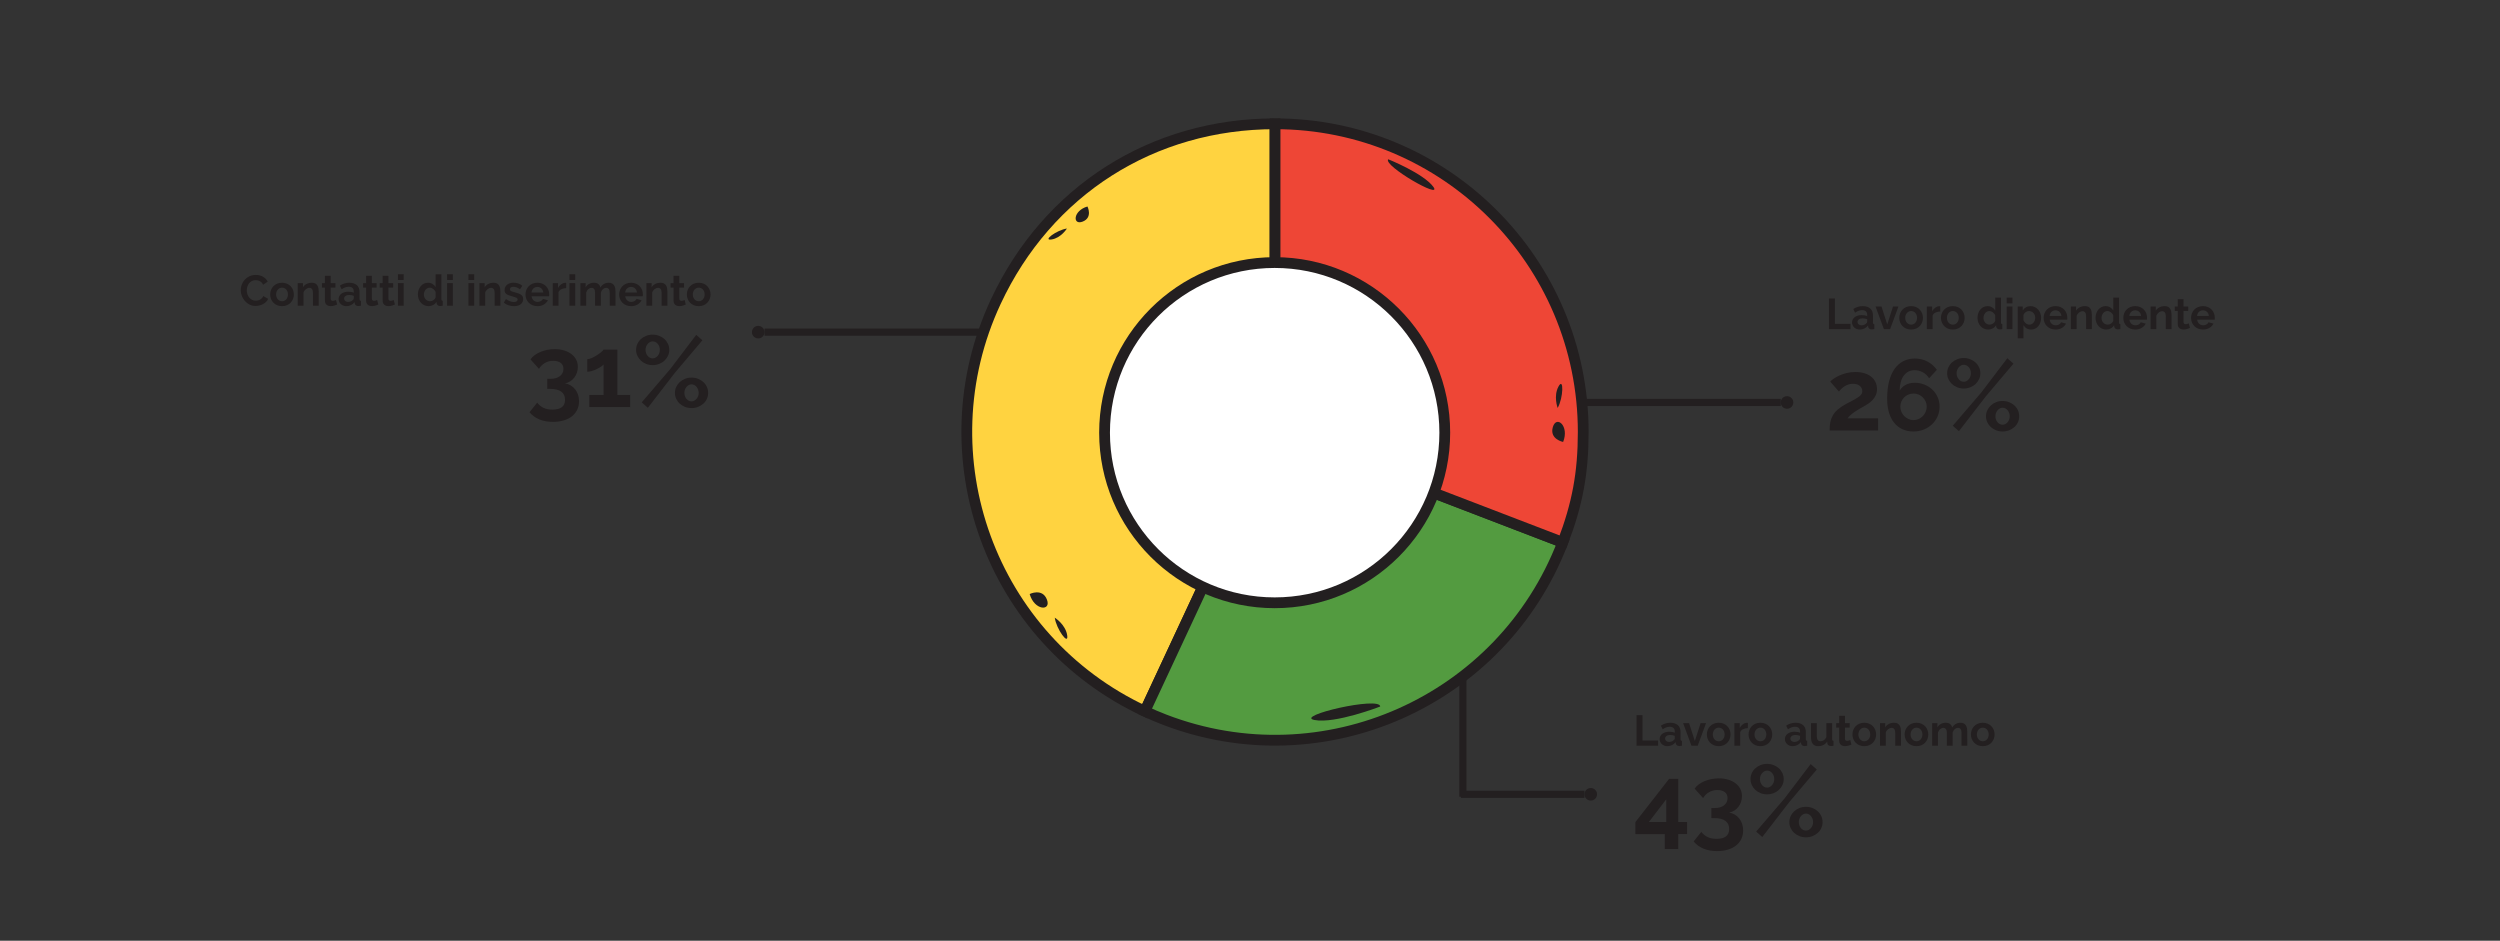 <?xml version="1.0" encoding="utf-8"?>
<!-- Generator: Adobe Illustrator 16.0.0, SVG Export Plug-In . SVG Version: 6.00 Build 0)  -->
<!DOCTYPE svg PUBLIC "-//W3C//DTD SVG 1.1//EN" "http://www.w3.org/Graphics/SVG/1.1/DTD/svg11.dtd">
<svg version="1.1" id="Livello_1" xmlns="http://www.w3.org/2000/svg" xmlns:xlink="http://www.w3.org/1999/xlink" x="0px" y="0px"
	 width="595.279px" height="224px" viewBox="0 -3 595.279 224" enable-background="new 0 -3 595.279 224" xml:space="preserve">
<rect x="0" y="-3" width="595.279" height="224" fill="#333333" stroke="none"/>
<g>
	<g>
		<path fill-rule="evenodd" clip-rule="evenodd" fill="#FFD340" d="M303.604,99.858l-31.012,66.507
			c-36.731-17.129-52.621-60.789-35.494-97.519c12.331-26.446,37.326-42.369,66.506-42.369V99.858z"/>
		<path fill="none" stroke="#231F20" stroke-width="2.567" stroke-miterlimit="10" d="M303.604,99.858l-31.012,66.507
			c-36.731-17.129-52.621-60.789-35.494-97.519c12.331-26.446,37.326-42.369,66.506-42.369V99.858z"/>
		<path fill="#539B40" d="M303.604,99.858l68.508,26.297c-14.523,37.836-56.971,56.733-94.806,42.211
			c-1.513-0.582-3.245-1.316-4.714-2.001L303.604,99.858z"/>
		<path fill="none" stroke="#231F20" stroke-width="2.567" stroke-miterlimit="10" d="M303.604,99.858l68.508,26.297
			c-14.523,37.836-56.971,56.733-94.806,42.211c-1.513-0.582-3.245-1.316-4.714-2.001L303.604,99.858z"/>
		<path fill="#EE4636" d="M303.604,99.858V26.477c40.527,0,73.381,32.854,73.381,73.381c0,9.727-1.388,17.217-4.873,26.297
			L303.604,99.858z"/>
		<path fill="none" stroke="#231F20" stroke-width="2.567" stroke-miterlimit="10" d="M303.604,99.858V26.477
			c40.527,0,73.381,32.854,73.381,73.381c0,9.727-1.388,17.217-4.873,26.297L303.604,99.858z"/>
		<path fill="#FFFFFF" d="M344.019,100.024c0,22.37-18.135,40.504-40.508,40.504c-22.369,0-40.504-18.134-40.504-40.504
			c0-22.371,18.135-40.506,40.504-40.506C325.884,59.518,344.019,77.653,344.019,100.024"/>
		<circle fill="none" stroke="#231F20" stroke-width="2.567" cx="303.513" cy="100.024" r="40.506"/>
		<path fill="#231F20" d="M258.935,46.167c0,0,1.329,2.62-1.129,3.595C255.349,50.733,255.464,47.169,258.935,46.167"/>
		<path fill="#231F20" d="M254.048,51.413c0,0-1.389,2.251-3.657,2.607C248.118,54.38,251.648,51.754,254.048,51.413"/>
		<path fill="#231F20" d="M372.201,102.235c0,0-3.299-0.643-2.452-3.544C370.597,95.79,373.733,98.397,372.201,102.235"/>
		<path fill="#231F20" d="M370.896,94.14c0,0-1.057-2.835,0.215-5.136C372.381,86.702,372.272,91.733,370.896,94.14"/>
		<path fill="#231F20" d="M245.177,138.448c0,0,3.006-1.504,4.105,1.312C250.378,142.576,246.303,142.425,245.177,138.448"/>
		<path fill="#231F20" d="M251.148,144.069c0,0,2.565,1.603,2.962,4.199C254.507,150.868,251.524,146.816,251.148,144.069"/>
		<path fill="#231F20" d="M328.647,165.232c0,0-10.741,4.161-15.656,3.208C308.074,167.489,328.629,162.713,328.647,165.232"/>
		<path fill="#231F20" d="M330.559,34.925c0,0,8.422,3.38,10.741,6.57C343.619,44.689,329.214,36.386,330.559,34.925"/>
	</g>
	<g>
		<g>
			<path fill="#231F20" d="M396.399,199.179v-3.57h-6.996v-2.852l8.027-10.303h2.18v10.279h2.109v2.875h-2.109v3.57H396.399z
				 M392.614,192.734h4.145v-5.415L392.614,192.734z"/>
			<path fill="#231F20" d="M411.735,190.481c0.99,0.177,1.793,0.651,2.408,1.426c0.614,0.775,0.922,1.722,0.922,2.84
				c0,0.751-0.148,1.43-0.443,2.036c-0.296,0.607-0.711,1.122-1.246,1.546c-0.535,0.423-1.186,0.751-1.953,0.982
				c-0.767,0.231-1.629,0.348-2.588,0.348c-1.214,0-2.288-0.196-3.223-0.587c-0.934-0.392-1.713-0.963-2.336-1.714l1.821-2.276
				c0.415,0.527,0.91,0.935,1.485,1.223c0.575,0.287,1.294,0.431,2.156,0.431c0.975,0,1.717-0.191,2.229-0.574
				c0.512-0.384,0.768-0.975,0.768-1.773c0-0.83-0.297-1.47-0.887-1.917c-0.592-0.447-1.486-0.671-2.684-0.671h-0.672v-2.396h0.743
				c0.99,0,1.757-0.219,2.3-0.658s0.815-1.003,0.815-1.689c0-0.655-0.224-1.143-0.671-1.462s-1.031-0.479-1.75-0.479
				c-0.734,0-1.393,0.168-1.977,0.504c-0.583,0.335-1.059,0.807-1.426,1.413l-2.012-2.252c0.238-0.367,0.559-0.699,0.958-0.994
				c0.399-0.296,0.851-0.552,1.354-0.768c0.503-0.215,1.05-0.383,1.642-0.503c0.591-0.12,1.197-0.18,1.82-0.18
				c0.815,0,1.559,0.104,2.229,0.312c0.672,0.208,1.25,0.495,1.738,0.862c0.486,0.368,0.861,0.812,1.125,1.33
				c0.264,0.52,0.396,1.099,0.396,1.737c0,0.479-0.072,0.935-0.217,1.366c-0.143,0.431-0.352,0.822-0.623,1.174
				s-0.595,0.646-0.97,0.887C412.593,190.241,412.182,190.402,411.735,190.481z"/>
			<path fill="#231F20" d="M420.769,186.144c-0.56,0-1.078-0.096-1.558-0.287s-0.896-0.451-1.246-0.779
				c-0.352-0.327-0.632-0.71-0.839-1.149s-0.311-0.914-0.311-1.426c0-0.495,0.104-0.967,0.311-1.414s0.487-0.83,0.839-1.15
				c0.351-0.319,0.767-0.574,1.246-0.767c0.479-0.191,0.998-0.287,1.558-0.287c0.543,0,1.058,0.096,1.545,0.287
				c0.487,0.192,0.906,0.447,1.258,0.767c0.352,0.32,0.631,0.703,0.84,1.15c0.207,0.447,0.311,0.919,0.311,1.414
				c0,0.512-0.104,0.986-0.311,1.426c-0.209,0.439-0.488,0.822-0.84,1.149c-0.352,0.328-0.771,0.588-1.258,0.779
				S421.312,186.144,420.769,186.144z M418.157,195.01l6.756-7.884l6.23-8.194l1.461,1.294l-6.541,7.739l-6.445,8.339
				L418.157,195.01z M420.769,184.538c0.239,0,0.459-0.056,0.658-0.167c0.2-0.112,0.38-0.26,0.539-0.443
				c0.16-0.184,0.284-0.399,0.372-0.647c0.087-0.247,0.132-0.507,0.132-0.778c0-0.56-0.168-1.034-0.504-1.426
				c-0.335-0.392-0.734-0.587-1.197-0.587c-0.24,0-0.459,0.056-0.659,0.168c-0.2,0.111-0.38,0.26-0.539,0.442
				c-0.159,0.185-0.284,0.396-0.372,0.636c-0.088,0.239-0.131,0.495-0.131,0.767c0,0.56,0.168,1.038,0.503,1.438
				S420.305,184.538,420.769,184.538z M430.018,196.375c-0.56,0-1.079-0.096-1.558-0.287c-0.479-0.191-0.895-0.447-1.246-0.767
				s-0.631-0.699-0.838-1.139c-0.209-0.438-0.312-0.914-0.312-1.426c0-0.511,0.104-0.985,0.312-1.426
				c0.207-0.438,0.486-0.822,0.838-1.149s0.767-0.587,1.246-0.779c0.479-0.191,0.998-0.287,1.558-0.287
				c0.559,0,1.078,0.096,1.558,0.287c0.479,0.192,0.898,0.452,1.258,0.779s0.639,0.711,0.838,1.149
				c0.2,0.44,0.301,0.915,0.301,1.426c0,0.512-0.101,0.987-0.301,1.426c-0.199,0.439-0.479,0.819-0.838,1.139
				s-0.779,0.575-1.258,0.767C431.096,196.28,430.576,196.375,430.018,196.375z M430.018,194.77c0.239,0,0.459-0.056,0.659-0.167
				c0.199-0.112,0.379-0.26,0.539-0.443c0.159-0.184,0.283-0.396,0.371-0.635c0.088-0.24,0.132-0.495,0.132-0.768
				c0-0.287-0.048-0.555-0.144-0.803c-0.096-0.247-0.221-0.463-0.371-0.646c-0.152-0.184-0.332-0.327-0.539-0.432
				c-0.209-0.104-0.424-0.155-0.647-0.155c-0.239,0-0.46,0.056-0.659,0.168c-0.199,0.111-0.379,0.26-0.539,0.442
				c-0.16,0.185-0.283,0.4-0.371,0.647c-0.088,0.248-0.133,0.507-0.133,0.778c0,0.56,0.168,1.035,0.504,1.426
				C429.155,194.574,429.554,194.77,430.018,194.77z"/>
		</g>
	</g>
	<g>
		<path fill="#231F20" d="M389.684,174.57v-7.291h1.417v6.049h3.718v1.242H389.684z"/>
		<path fill="#231F20" d="M397.016,174.672c-0.261,0-0.503-0.043-0.729-0.128c-0.226-0.086-0.42-0.206-0.585-0.359
			c-0.164-0.154-0.292-0.334-0.385-0.539c-0.093-0.206-0.139-0.432-0.139-0.678c0-0.254,0.056-0.488,0.169-0.704
			s0.271-0.398,0.473-0.549c0.202-0.15,0.443-0.269,0.725-0.354c0.28-0.086,0.588-0.129,0.924-0.129
			c0.239,0,0.474,0.021,0.703,0.062c0.229,0.041,0.434,0.099,0.611,0.174v-0.308c0-0.356-0.102-0.63-0.303-0.821
			c-0.202-0.192-0.502-0.288-0.898-0.288c-0.288,0-0.568,0.052-0.842,0.154c-0.274,0.103-0.555,0.253-0.843,0.452l-0.421-0.873
			c0.691-0.459,1.438-0.688,2.238-0.688c0.773,0,1.375,0.19,1.803,0.57s0.642,0.929,0.642,1.648v1.674
			c0,0.144,0.025,0.246,0.077,0.308c0.051,0.062,0.135,0.096,0.252,0.103v1.171c-0.233,0.048-0.436,0.072-0.606,0.072
			c-0.261,0-0.46-0.059-0.601-0.175s-0.229-0.271-0.262-0.462l-0.031-0.298c-0.24,0.314-0.53,0.555-0.873,0.719
			C397.772,174.59,397.406,174.672,397.016,174.672z M397.406,173.666c0.232,0,0.453-0.041,0.662-0.124
			c0.209-0.082,0.371-0.191,0.487-0.328c0.15-0.116,0.227-0.246,0.227-0.391v-0.616c-0.164-0.062-0.343-0.11-0.534-0.148
			c-0.192-0.038-0.376-0.057-0.555-0.057c-0.356,0-0.647,0.081-0.872,0.241c-0.227,0.161-0.34,0.365-0.34,0.611
			c0,0.232,0.09,0.426,0.268,0.58S397.146,173.666,397.406,173.666z"/>
		<path fill="#231F20" d="M402.756,174.57l-1.981-5.381h1.417l1.366,4.262l1.375-4.262h1.295l-1.982,5.381H402.756z"/>
		<path fill="#231F20" d="M409.246,174.672c-0.438,0-0.831-0.075-1.181-0.226s-0.646-0.354-0.889-0.611
			c-0.242-0.257-0.43-0.553-0.56-0.888c-0.13-0.336-0.194-0.688-0.194-1.059c0-0.376,0.064-0.732,0.194-1.067
			c0.13-0.336,0.317-0.632,0.56-0.889c0.243-0.257,0.539-0.46,0.889-0.61c0.35-0.151,0.742-0.227,1.181-0.227
			s0.83,0.075,1.176,0.227c0.346,0.15,0.64,0.354,0.884,0.61c0.242,0.257,0.43,0.553,0.559,0.889
			c0.131,0.335,0.195,0.691,0.195,1.067c0,0.37-0.064,0.723-0.195,1.059c-0.129,0.335-0.314,0.631-0.554,0.888
			s-0.534,0.461-0.884,0.611C410.078,174.597,409.685,174.672,409.246,174.672z M407.839,171.889c0,0.24,0.037,0.457,0.108,0.652
			s0.171,0.364,0.298,0.509c0.127,0.144,0.275,0.255,0.447,0.333c0.17,0.079,0.355,0.118,0.554,0.118s0.384-0.039,0.555-0.118
			c0.171-0.078,0.319-0.189,0.446-0.333c0.127-0.145,0.227-0.315,0.299-0.514c0.071-0.198,0.107-0.418,0.107-0.657
			c0-0.232-0.036-0.448-0.107-0.647c-0.072-0.198-0.172-0.369-0.299-0.513c-0.127-0.145-0.275-0.255-0.446-0.334
			s-0.356-0.118-0.555-0.118s-0.384,0.041-0.554,0.123c-0.172,0.082-0.32,0.195-0.447,0.339s-0.227,0.315-0.298,0.514
			S407.839,171.656,407.839,171.889z"/>
		<path fill="#231F20" d="M416.188,170.38c-0.418,0.007-0.791,0.087-1.12,0.241s-0.564,0.385-0.708,0.693v3.255h-1.377v-5.381h1.264
			v1.15c0.096-0.186,0.209-0.352,0.339-0.498c0.13-0.147,0.271-0.276,0.421-0.386s0.303-0.193,0.457-0.251
			c0.154-0.059,0.303-0.088,0.447-0.088c0.074,0,0.131,0,0.169,0s0.073,0.004,0.108,0.011V170.38z"/>
		<path fill="#231F20" d="M419.177,174.672c-0.438,0-0.832-0.075-1.182-0.226c-0.349-0.15-0.645-0.354-0.888-0.611
			s-0.43-0.553-0.56-0.888c-0.131-0.336-0.195-0.688-0.195-1.059c0-0.376,0.064-0.732,0.195-1.067
			c0.13-0.336,0.316-0.632,0.56-0.889s0.539-0.46,0.888-0.61c0.35-0.151,0.743-0.227,1.182-0.227c0.438,0,0.83,0.075,1.176,0.227
			c0.346,0.15,0.64,0.354,0.883,0.61s0.43,0.553,0.56,0.889c0.13,0.335,0.195,0.691,0.195,1.067c0,0.37-0.065,0.723-0.195,1.059
			c-0.13,0.335-0.315,0.631-0.554,0.888c-0.24,0.257-0.535,0.461-0.884,0.611S419.614,174.672,419.177,174.672z M417.77,171.889
			c0,0.24,0.036,0.457,0.108,0.652c0.071,0.195,0.17,0.364,0.297,0.509c0.127,0.144,0.275,0.255,0.447,0.333
			c0.171,0.079,0.355,0.118,0.555,0.118c0.198,0,0.383-0.039,0.555-0.118c0.17-0.078,0.319-0.189,0.446-0.333
			c0.126-0.145,0.226-0.315,0.298-0.514s0.107-0.418,0.107-0.657c0-0.232-0.035-0.448-0.107-0.647
			c-0.072-0.198-0.172-0.369-0.298-0.513c-0.127-0.145-0.276-0.255-0.446-0.334c-0.172-0.079-0.356-0.118-0.555-0.118
			c-0.199,0-0.384,0.041-0.555,0.123c-0.172,0.082-0.32,0.195-0.447,0.339s-0.226,0.315-0.297,0.514
			C417.806,171.441,417.77,171.656,417.77,171.889z"/>
		<path fill="#231F20" d="M426.847,174.672c-0.26,0-0.503-0.043-0.729-0.128c-0.227-0.086-0.422-0.206-0.586-0.359
			c-0.164-0.154-0.293-0.334-0.385-0.539c-0.093-0.206-0.139-0.432-0.139-0.678c0-0.254,0.057-0.488,0.17-0.704
			c0.112-0.216,0.27-0.398,0.472-0.549s0.443-0.269,0.724-0.354c0.281-0.086,0.59-0.129,0.925-0.129
			c0.239,0,0.474,0.021,0.703,0.062c0.229,0.041,0.433,0.099,0.611,0.174v-0.308c0-0.356-0.101-0.63-0.304-0.821
			c-0.201-0.192-0.501-0.288-0.898-0.288c-0.287,0-0.568,0.052-0.842,0.154s-0.555,0.253-0.842,0.452l-0.421-0.873
			c0.691-0.459,1.438-0.688,2.238-0.688c0.774,0,1.374,0.19,1.802,0.57c0.429,0.38,0.643,0.929,0.643,1.648v1.674
			c0,0.144,0.025,0.246,0.077,0.308s0.135,0.096,0.251,0.103v1.171c-0.232,0.048-0.435,0.072-0.605,0.072
			c-0.26,0-0.461-0.059-0.601-0.175c-0.141-0.116-0.228-0.271-0.263-0.462l-0.03-0.298c-0.239,0.314-0.53,0.555-0.872,0.719
			C427.603,174.59,427.237,174.672,426.847,174.672z M427.237,173.666c0.232,0,0.453-0.041,0.662-0.124
			c0.209-0.082,0.371-0.191,0.488-0.328c0.15-0.116,0.226-0.246,0.226-0.391v-0.616c-0.165-0.062-0.343-0.11-0.534-0.148
			s-0.377-0.057-0.555-0.057c-0.355,0-0.646,0.081-0.873,0.241c-0.226,0.161-0.338,0.365-0.338,0.611
			c0,0.232,0.088,0.426,0.267,0.58C426.758,173.589,426.978,173.666,427.237,173.666z"/>
		<path fill="#231F20" d="M432.916,174.672c-0.555,0-0.976-0.178-1.263-0.534c-0.288-0.355-0.432-0.883-0.432-1.581v-3.368h1.376
			v3.07c0,0.828,0.298,1.242,0.894,1.242c0.267,0,0.525-0.08,0.775-0.241c0.25-0.16,0.453-0.405,0.611-0.734v-3.337h1.375v3.8
			c0,0.144,0.026,0.246,0.078,0.308c0.051,0.062,0.135,0.096,0.251,0.103v1.171c-0.138,0.027-0.251,0.045-0.345,0.052
			c-0.092,0.006-0.176,0.01-0.251,0.01c-0.247,0-0.446-0.057-0.601-0.169c-0.154-0.113-0.245-0.269-0.271-0.468l-0.031-0.432
			c-0.24,0.37-0.548,0.647-0.924,0.832C433.782,174.58,433.368,174.672,432.916,174.672z"/>
		<path fill="#231F20" d="M440.844,174.292c-0.185,0.082-0.411,0.164-0.678,0.246c-0.267,0.083-0.548,0.124-0.843,0.124
			c-0.191,0-0.371-0.024-0.539-0.072s-0.314-0.125-0.441-0.231c-0.127-0.105-0.228-0.242-0.303-0.41s-0.113-0.371-0.113-0.611
			v-3.091h-0.708v-1.058h0.708v-1.746h1.377v1.746h1.129v1.058h-1.129v2.629c0,0.191,0.049,0.327,0.148,0.405
			c0.1,0.079,0.221,0.118,0.365,0.118c0.143,0,0.283-0.023,0.42-0.071s0.247-0.089,0.329-0.124L440.844,174.292z"/>
		<path fill="#231F20" d="M443.913,174.672c-0.438,0-0.831-0.075-1.18-0.226c-0.35-0.15-0.646-0.354-0.889-0.611
			c-0.243-0.257-0.43-0.553-0.561-0.888c-0.129-0.336-0.194-0.688-0.194-1.059c0-0.376,0.065-0.732,0.194-1.067
			c0.131-0.336,0.317-0.632,0.561-0.889c0.242-0.257,0.539-0.46,0.889-0.61c0.349-0.151,0.742-0.227,1.18-0.227
			c0.439,0,0.83,0.075,1.176,0.227c0.346,0.15,0.641,0.354,0.884,0.61s0.43,0.553,0.56,0.889c0.131,0.335,0.195,0.691,0.195,1.067
			c0,0.37-0.064,0.723-0.195,1.059c-0.13,0.335-0.314,0.631-0.555,0.888c-0.239,0.257-0.533,0.461-0.883,0.611
			S444.353,174.672,443.913,174.672z M442.507,171.889c0,0.24,0.036,0.457,0.107,0.652c0.072,0.195,0.172,0.364,0.299,0.509
			c0.126,0.144,0.275,0.255,0.446,0.333c0.171,0.079,0.356,0.118,0.554,0.118c0.199,0,0.384-0.039,0.555-0.118
			c0.172-0.078,0.32-0.189,0.447-0.333c0.127-0.145,0.227-0.315,0.298-0.514s0.108-0.418,0.108-0.657
			c0-0.232-0.037-0.448-0.108-0.647c-0.071-0.198-0.171-0.369-0.298-0.513c-0.127-0.145-0.275-0.255-0.447-0.334
			c-0.171-0.079-0.355-0.118-0.555-0.118c-0.197,0-0.383,0.041-0.554,0.123s-0.32,0.195-0.446,0.339
			c-0.127,0.144-0.227,0.315-0.299,0.514C442.543,171.441,442.507,171.656,442.507,171.889z"/>
		<path fill="#231F20" d="M452.653,174.57h-1.377v-3.02c0-0.431-0.075-0.746-0.226-0.944s-0.359-0.298-0.626-0.298
			c-0.137,0-0.277,0.027-0.422,0.082c-0.143,0.055-0.278,0.132-0.405,0.231c-0.126,0.099-0.241,0.217-0.344,0.354
			c-0.103,0.137-0.179,0.287-0.226,0.451v3.143h-1.377v-5.381h1.243v0.996c0.198-0.343,0.485-0.609,0.862-0.801
			c0.377-0.192,0.801-0.288,1.273-0.288c0.336,0,0.609,0.062,0.822,0.185c0.211,0.124,0.376,0.284,0.492,0.483
			c0.116,0.198,0.197,0.424,0.241,0.678c0.044,0.253,0.067,0.51,0.067,0.77V174.57z"/>
		<path fill="#231F20" d="M456.339,174.672c-0.438,0-0.831-0.075-1.18-0.226c-0.35-0.15-0.646-0.354-0.889-0.611
			c-0.243-0.257-0.43-0.553-0.561-0.888c-0.129-0.336-0.194-0.688-0.194-1.059c0-0.376,0.065-0.732,0.194-1.067
			c0.131-0.336,0.317-0.632,0.561-0.889c0.242-0.257,0.539-0.46,0.889-0.61c0.349-0.151,0.742-0.227,1.18-0.227
			c0.439,0,0.83,0.075,1.176,0.227c0.346,0.15,0.641,0.354,0.884,0.61s0.43,0.553,0.56,0.889c0.131,0.335,0.195,0.691,0.195,1.067
			c0,0.37-0.064,0.723-0.195,1.059c-0.13,0.335-0.314,0.631-0.555,0.888c-0.239,0.257-0.533,0.461-0.883,0.611
			S456.778,174.672,456.339,174.672z M454.933,171.889c0,0.24,0.036,0.457,0.107,0.652c0.072,0.195,0.172,0.364,0.299,0.509
			c0.126,0.144,0.275,0.255,0.446,0.333c0.171,0.079,0.356,0.118,0.554,0.118c0.199,0,0.384-0.039,0.555-0.118
			c0.172-0.078,0.32-0.189,0.447-0.333c0.127-0.145,0.227-0.315,0.298-0.514s0.108-0.418,0.108-0.657
			c0-0.232-0.037-0.448-0.108-0.647c-0.071-0.198-0.171-0.369-0.298-0.513c-0.127-0.145-0.275-0.255-0.447-0.334
			c-0.171-0.079-0.355-0.118-0.555-0.118c-0.197,0-0.383,0.041-0.554,0.123s-0.32,0.195-0.446,0.339
			c-0.127,0.144-0.227,0.315-0.299,0.514C454.969,171.441,454.933,171.656,454.933,171.889z"/>
		<path fill="#231F20" d="M468.437,174.57h-1.377v-3.02c0-0.431-0.073-0.746-0.221-0.944c-0.146-0.198-0.351-0.298-0.61-0.298
			c-0.274,0-0.53,0.104-0.771,0.313s-0.41,0.48-0.514,0.816v3.132h-1.376v-3.02c0-0.431-0.073-0.746-0.221-0.944
			s-0.351-0.298-0.61-0.298c-0.268,0-0.522,0.103-0.766,0.309c-0.243,0.205-0.416,0.476-0.519,0.811v3.143h-1.376v-5.381h1.242
			v0.996c0.199-0.35,0.471-0.618,0.816-0.807c0.346-0.188,0.741-0.282,1.187-0.282c0.452,0,0.801,0.109,1.048,0.329
			c0.246,0.219,0.403,0.489,0.472,0.811c0.22-0.369,0.497-0.651,0.832-0.847s0.719-0.293,1.149-0.293c0.329,0,0.6,0.062,0.812,0.185
			c0.211,0.124,0.376,0.284,0.492,0.483c0.117,0.198,0.197,0.424,0.242,0.678c0.044,0.253,0.066,0.51,0.066,0.77V174.57z"/>
		<path fill="#231F20" d="M472.122,174.672c-0.438,0-0.831-0.075-1.18-0.226c-0.35-0.15-0.646-0.354-0.889-0.611
			c-0.243-0.257-0.43-0.553-0.561-0.888c-0.129-0.336-0.194-0.688-0.194-1.059c0-0.376,0.065-0.732,0.194-1.067
			c0.131-0.336,0.317-0.632,0.561-0.889c0.242-0.257,0.539-0.46,0.889-0.61c0.349-0.151,0.742-0.227,1.18-0.227
			c0.439,0,0.83,0.075,1.176,0.227c0.346,0.15,0.641,0.354,0.884,0.61s0.43,0.553,0.56,0.889c0.131,0.335,0.195,0.691,0.195,1.067
			c0,0.37-0.064,0.723-0.195,1.059c-0.13,0.335-0.314,0.631-0.555,0.888c-0.239,0.257-0.533,0.461-0.883,0.611
			S472.562,174.672,472.122,174.672z M470.716,171.889c0,0.24,0.036,0.457,0.107,0.652c0.072,0.195,0.172,0.364,0.299,0.509
			c0.126,0.144,0.275,0.255,0.446,0.333c0.171,0.079,0.356,0.118,0.554,0.118c0.199,0,0.384-0.039,0.555-0.118
			c0.172-0.078,0.32-0.189,0.447-0.333c0.127-0.145,0.227-0.315,0.298-0.514s0.108-0.418,0.108-0.657
			c0-0.232-0.037-0.448-0.108-0.647c-0.071-0.198-0.171-0.369-0.298-0.513c-0.127-0.145-0.275-0.255-0.447-0.334
			c-0.171-0.079-0.355-0.118-0.555-0.118c-0.197,0-0.383,0.041-0.554,0.123s-0.32,0.195-0.446,0.339
			c-0.127,0.144-0.227,0.315-0.299,0.514C470.752,171.441,470.716,171.656,470.716,171.889z"/>
	</g>
	<g>
		<path fill="#231F20" d="M134.543,88.277c0.99,0.177,1.793,0.651,2.408,1.426c0.614,0.775,0.923,1.722,0.923,2.84
			c0,0.751-0.148,1.43-0.443,2.036c-0.297,0.607-0.711,1.122-1.246,1.546c-0.535,0.423-1.187,0.751-1.953,0.982
			c-0.768,0.231-1.629,0.348-2.588,0.348c-1.215,0-2.289-0.196-3.223-0.587c-0.935-0.392-1.713-0.963-2.336-1.714l1.82-2.276
			c0.416,0.527,0.91,0.935,1.486,1.223c0.574,0.287,1.293,0.431,2.156,0.431c0.975,0,1.717-0.191,2.229-0.574
			c0.511-0.384,0.767-0.975,0.767-1.773c0-0.83-0.296-1.47-0.887-1.917s-1.485-0.671-2.684-0.671h-0.671v-2.396h0.742
			c0.99,0,1.758-0.219,2.301-0.658s0.814-1.003,0.814-1.689c0-0.655-0.224-1.143-0.67-1.462c-0.448-0.319-1.031-0.479-1.75-0.479
			c-0.734,0-1.394,0.168-1.977,0.504c-0.584,0.335-1.059,0.807-1.426,1.413l-2.013-2.252c0.239-0.367,0.56-0.699,0.958-0.994
			c0.399-0.296,0.852-0.552,1.354-0.768c0.504-0.215,1.051-0.383,1.643-0.503c0.59-0.12,1.197-0.18,1.82-0.18
			c0.814,0,1.558,0.104,2.229,0.312c0.671,0.208,1.25,0.495,1.737,0.862c0.487,0.368,0.862,0.812,1.126,1.33
			c0.264,0.52,0.396,1.099,0.396,1.737c0,0.479-0.071,0.935-0.216,1.366c-0.144,0.431-0.352,0.822-0.623,1.174
			s-0.596,0.646-0.971,0.887C135.401,88.037,134.989,88.198,134.543,88.277z"/>
		<path fill="#231F20" d="M150.046,91.032v2.899h-9.729v-2.899h3.402v-7.26c-0.143,0.191-0.371,0.387-0.683,0.587
			c-0.312,0.199-0.651,0.388-1.019,0.562c-0.367,0.177-0.746,0.32-1.138,0.432c-0.392,0.112-0.739,0.168-1.042,0.168v-2.995
			c0.287,0,0.639-0.092,1.054-0.275s0.823-0.403,1.222-0.659c0.399-0.256,0.747-0.507,1.043-0.755
			c0.295-0.248,0.482-0.443,0.562-0.587h3.283v10.782H150.046z"/>
		<path fill="#231F20" d="M155.413,83.94c-0.56,0-1.078-0.096-1.558-0.287s-0.896-0.451-1.246-0.779
			c-0.352-0.327-0.632-0.71-0.839-1.149s-0.311-0.914-0.311-1.426c0-0.495,0.104-0.967,0.311-1.414s0.487-0.83,0.839-1.15
			c0.351-0.319,0.767-0.574,1.246-0.767c0.479-0.191,0.998-0.287,1.558-0.287c0.543,0,1.058,0.096,1.545,0.287
			c0.487,0.192,0.906,0.447,1.258,0.767c0.352,0.32,0.631,0.703,0.84,1.15c0.207,0.447,0.311,0.919,0.311,1.414
			c0,0.512-0.104,0.986-0.311,1.426c-0.209,0.439-0.488,0.822-0.84,1.149c-0.352,0.328-0.771,0.588-1.258,0.779
			S155.956,83.94,155.413,83.94z M152.802,92.806l6.756-7.884l6.23-8.194l1.461,1.294l-6.541,7.739l-6.445,8.339L152.802,92.806z
			 M155.413,82.334c0.239,0,0.459-0.056,0.658-0.167c0.2-0.112,0.38-0.26,0.539-0.443c0.16-0.184,0.284-0.399,0.372-0.647
			c0.087-0.247,0.132-0.507,0.132-0.778c0-0.56-0.168-1.034-0.504-1.426c-0.335-0.392-0.734-0.587-1.197-0.587
			c-0.24,0-0.459,0.056-0.659,0.168c-0.2,0.111-0.38,0.26-0.539,0.442c-0.159,0.185-0.284,0.396-0.372,0.636
			c-0.088,0.239-0.131,0.495-0.131,0.767c0,0.56,0.168,1.038,0.503,1.438S154.949,82.334,155.413,82.334z M164.662,94.171
			c-0.56,0-1.079-0.096-1.558-0.287c-0.479-0.191-0.895-0.447-1.246-0.767s-0.631-0.699-0.838-1.139
			c-0.209-0.438-0.312-0.914-0.312-1.426c0-0.511,0.104-0.985,0.312-1.426c0.207-0.438,0.486-0.822,0.838-1.149
			s0.767-0.587,1.246-0.779c0.479-0.191,0.998-0.287,1.558-0.287c0.559,0,1.078,0.096,1.558,0.287
			c0.479,0.192,0.898,0.452,1.258,0.779s0.639,0.711,0.838,1.149c0.2,0.44,0.301,0.915,0.301,1.426c0,0.512-0.101,0.987-0.301,1.426
			c-0.199,0.439-0.479,0.819-0.838,1.139s-0.779,0.575-1.258,0.767C165.74,94.075,165.221,94.171,164.662,94.171z M164.662,92.566
			c0.239,0,0.459-0.056,0.659-0.167c0.199-0.112,0.379-0.26,0.539-0.443c0.159-0.184,0.283-0.396,0.371-0.635
			c0.088-0.24,0.132-0.495,0.132-0.768c0-0.287-0.048-0.555-0.144-0.803c-0.096-0.247-0.221-0.463-0.371-0.646
			c-0.152-0.184-0.332-0.327-0.539-0.432c-0.209-0.104-0.424-0.155-0.647-0.155c-0.239,0-0.46,0.056-0.659,0.168
			c-0.199,0.111-0.379,0.26-0.539,0.442c-0.16,0.185-0.283,0.4-0.371,0.647c-0.088,0.248-0.133,0.507-0.133,0.778
			c0,0.56,0.168,1.035,0.504,1.426C163.8,92.37,164.198,92.566,164.662,92.566z"/>
	</g>
	<g>
		<g>
			<path fill="#231F20" d="M57.318,66.1c0-0.444,0.081-0.885,0.241-1.319s0.396-0.823,0.703-1.165
				c0.309-0.343,0.686-0.62,1.13-0.832s0.952-0.318,1.521-0.318c0.67,0,1.25,0.147,1.74,0.441c0.489,0.295,0.854,0.678,1.094,1.15
				l-1.089,0.749c-0.096-0.205-0.212-0.378-0.349-0.519c-0.138-0.14-0.285-0.251-0.441-0.333c-0.158-0.082-0.322-0.143-0.494-0.18
				c-0.17-0.038-0.338-0.057-0.502-0.057c-0.356,0-0.666,0.071-0.93,0.216c-0.264,0.144-0.482,0.33-0.658,0.56
				c-0.174,0.229-0.306,0.489-0.395,0.78c-0.09,0.291-0.134,0.58-0.134,0.867c0,0.322,0.052,0.632,0.154,0.93
				s0.248,0.56,0.437,0.786c0.188,0.226,0.414,0.407,0.678,0.544s0.553,0.205,0.867,0.205c0.164,0,0.336-0.021,0.514-0.062
				s0.348-0.106,0.508-0.195c0.162-0.089,0.311-0.203,0.447-0.344s0.246-0.31,0.328-0.508l1.161,0.667
				c-0.116,0.273-0.282,0.516-0.498,0.724c-0.216,0.209-0.459,0.386-0.729,0.529s-0.56,0.253-0.867,0.328
				c-0.309,0.075-0.609,0.113-0.904,0.113c-0.52,0-0.996-0.109-1.428-0.328c-0.431-0.22-0.803-0.505-1.113-0.857
				c-0.312-0.353-0.555-0.754-0.729-1.202S57.318,66.566,57.318,66.1z"/>
			<path fill="#231F20" d="M67.155,69.9c-0.438,0-0.831-0.075-1.18-0.226c-0.35-0.15-0.646-0.354-0.889-0.611
				c-0.243-0.257-0.43-0.553-0.561-0.888c-0.129-0.336-0.194-0.688-0.194-1.059c0-0.376,0.065-0.732,0.194-1.067
				c0.131-0.336,0.317-0.632,0.561-0.889c0.242-0.257,0.539-0.46,0.889-0.61c0.349-0.151,0.742-0.227,1.18-0.227
				c0.439,0,0.83,0.075,1.176,0.227c0.346,0.15,0.641,0.354,0.884,0.61s0.43,0.553,0.56,0.889c0.131,0.335,0.195,0.691,0.195,1.067
				c0,0.37-0.064,0.723-0.195,1.059c-0.13,0.335-0.314,0.631-0.555,0.888c-0.239,0.257-0.533,0.461-0.883,0.611
				S67.595,69.9,67.155,69.9z M65.749,67.116c0,0.24,0.036,0.457,0.107,0.652c0.072,0.195,0.172,0.364,0.299,0.509
				c0.126,0.144,0.275,0.255,0.446,0.333c0.171,0.079,0.356,0.118,0.554,0.118c0.199,0,0.384-0.039,0.555-0.118
				c0.172-0.078,0.32-0.189,0.447-0.333c0.127-0.145,0.227-0.315,0.298-0.514s0.108-0.418,0.108-0.657
				c0-0.232-0.037-0.448-0.108-0.647c-0.071-0.198-0.171-0.369-0.298-0.513c-0.127-0.145-0.275-0.255-0.447-0.334
				c-0.171-0.079-0.355-0.118-0.555-0.118c-0.197,0-0.383,0.041-0.554,0.123s-0.32,0.195-0.446,0.339
				c-0.127,0.144-0.227,0.315-0.299,0.514C65.785,66.668,65.749,66.884,65.749,67.116z"/>
			<path fill="#231F20" d="M75.896,69.797h-1.377v-3.02c0-0.431-0.075-0.746-0.226-0.944s-0.359-0.298-0.626-0.298
				c-0.137,0-0.277,0.027-0.422,0.082c-0.143,0.055-0.278,0.132-0.405,0.231c-0.126,0.099-0.241,0.217-0.344,0.354
				c-0.103,0.137-0.179,0.287-0.226,0.451v3.143h-1.377v-5.381h1.243v0.996c0.198-0.343,0.485-0.609,0.862-0.801
				c0.377-0.192,0.801-0.288,1.273-0.288c0.336,0,0.609,0.062,0.822,0.185c0.211,0.124,0.376,0.284,0.492,0.483
				c0.116,0.198,0.197,0.424,0.241,0.678c0.044,0.253,0.067,0.51,0.067,0.77V69.797z"/>
			<path fill="#231F20" d="M80.28,69.52c-0.186,0.082-0.412,0.164-0.678,0.246c-0.268,0.083-0.549,0.124-0.843,0.124
				c-0.192,0-0.372-0.024-0.539-0.072c-0.168-0.048-0.315-0.125-0.441-0.231c-0.127-0.105-0.228-0.242-0.304-0.41
				c-0.074-0.168-0.112-0.371-0.112-0.611v-3.091h-0.708v-1.058h0.708V62.67h1.376v1.746h1.129v1.058h-1.129v2.629
				c0,0.191,0.05,0.327,0.148,0.405c0.1,0.079,0.221,0.118,0.365,0.118c0.144,0,0.283-0.023,0.421-0.071
				c0.137-0.048,0.247-0.089,0.329-0.124L80.28,69.52z"/>
			<path fill="#231F20" d="M82.467,69.9c-0.261,0-0.503-0.043-0.729-0.128c-0.226-0.086-0.42-0.206-0.585-0.359
				c-0.164-0.154-0.292-0.334-0.385-0.539c-0.093-0.206-0.139-0.432-0.139-0.678c0-0.254,0.056-0.488,0.169-0.704
				s0.271-0.398,0.473-0.549c0.202-0.15,0.443-0.269,0.725-0.354c0.28-0.086,0.588-0.129,0.924-0.129
				c0.239,0,0.474,0.021,0.703,0.062c0.229,0.041,0.434,0.099,0.611,0.174v-0.308c0-0.356-0.102-0.63-0.303-0.821
				c-0.202-0.192-0.502-0.288-0.898-0.288c-0.288,0-0.568,0.052-0.842,0.154c-0.274,0.103-0.555,0.253-0.843,0.452l-0.421-0.873
				c0.691-0.459,1.438-0.688,2.238-0.688c0.773,0,1.375,0.19,1.803,0.57s0.642,0.929,0.642,1.648v1.674
				c0,0.144,0.025,0.246,0.077,0.308c0.051,0.062,0.135,0.096,0.252,0.103v1.171c-0.233,0.048-0.436,0.072-0.606,0.072
				c-0.261,0-0.46-0.059-0.601-0.175s-0.229-0.271-0.262-0.462l-0.031-0.298c-0.24,0.314-0.53,0.555-0.873,0.719
				C83.224,69.818,82.857,69.9,82.467,69.9z M82.857,68.894c0.232,0,0.453-0.041,0.662-0.124c0.209-0.082,0.371-0.191,0.487-0.328
				c0.15-0.116,0.227-0.246,0.227-0.391v-0.616c-0.164-0.062-0.343-0.11-0.534-0.148c-0.192-0.038-0.376-0.057-0.555-0.057
				c-0.356,0-0.647,0.081-0.872,0.241c-0.227,0.161-0.34,0.365-0.34,0.611c0,0.232,0.09,0.426,0.268,0.58
				S82.597,68.894,82.857,68.894z"/>
			<path fill="#231F20" d="M90.087,69.52c-0.186,0.082-0.412,0.164-0.678,0.246c-0.268,0.083-0.549,0.124-0.843,0.124
				c-0.192,0-0.372-0.024-0.539-0.072c-0.168-0.048-0.315-0.125-0.441-0.231c-0.127-0.105-0.228-0.242-0.304-0.41
				c-0.074-0.168-0.112-0.371-0.112-0.611v-3.091h-0.708v-1.058h0.708V62.67h1.376v1.746h1.129v1.058h-1.129v2.629
				c0,0.191,0.05,0.327,0.148,0.405c0.1,0.079,0.221,0.118,0.365,0.118c0.144,0,0.283-0.023,0.421-0.071
				c0.137-0.048,0.247-0.089,0.329-0.124L90.087,69.52z"/>
			<path fill="#231F20" d="M94.03,69.52c-0.186,0.082-0.412,0.164-0.678,0.246c-0.268,0.083-0.549,0.124-0.843,0.124
				c-0.192,0-0.372-0.024-0.539-0.072c-0.168-0.048-0.315-0.125-0.441-0.231c-0.127-0.105-0.228-0.242-0.304-0.41
				c-0.074-0.168-0.112-0.371-0.112-0.611v-3.091h-0.708v-1.058h0.708V62.67h1.376v1.746h1.129v1.058h-1.129v2.629
				c0,0.191,0.05,0.327,0.148,0.405c0.1,0.079,0.221,0.118,0.365,0.118c0.144,0,0.283-0.023,0.421-0.071
				c0.137-0.048,0.247-0.089,0.329-0.124L94.03,69.52z"/>
			<path fill="#231F20" d="M94.749,63.666v-1.365h1.375v1.365H94.749z M94.749,69.797v-5.381h1.375v5.381H94.749z"/>
			<path fill="#231F20" d="M102.06,69.9c-0.369,0-0.712-0.071-1.026-0.216c-0.315-0.144-0.585-0.342-0.812-0.596
				c-0.227-0.253-0.402-0.549-0.529-0.888s-0.189-0.703-0.189-1.094s0.06-0.753,0.18-1.089c0.119-0.335,0.285-0.63,0.498-0.883
				c0.212-0.253,0.465-0.452,0.76-0.596s0.616-0.216,0.965-0.216c0.397,0,0.756,0.096,1.074,0.288
				c0.318,0.191,0.566,0.441,0.744,0.749v-3.06h1.376v5.915c0,0.144,0.024,0.246,0.071,0.308c0.049,0.062,0.131,0.096,0.247,0.103
				v1.171c-0.239,0.048-0.435,0.072-0.585,0.072c-0.247,0-0.449-0.062-0.606-0.186c-0.157-0.123-0.247-0.283-0.267-0.482
				l-0.031-0.339c-0.199,0.343-0.467,0.601-0.807,0.775C102.784,69.813,102.43,69.9,102.06,69.9z M102.419,68.729
				c0.131,0,0.264-0.021,0.4-0.066c0.137-0.044,0.264-0.107,0.381-0.19c0.115-0.082,0.221-0.178,0.312-0.287
				c0.093-0.109,0.162-0.229,0.211-0.359v-1.283c-0.055-0.151-0.132-0.29-0.231-0.416c-0.099-0.127-0.212-0.236-0.339-0.329
				c-0.127-0.092-0.26-0.166-0.4-0.221s-0.279-0.082-0.416-0.082c-0.205,0-0.395,0.045-0.57,0.134
				c-0.174,0.089-0.322,0.21-0.446,0.364c-0.123,0.154-0.219,0.33-0.287,0.529c-0.069,0.198-0.103,0.403-0.103,0.615
				c0,0.227,0.037,0.436,0.113,0.627c0.074,0.191,0.178,0.359,0.308,0.503s0.286,0.257,0.467,0.339
				C102,68.688,102.2,68.729,102.419,68.729z"/>
			<path fill="#231F20" d="M106.455,63.666v-1.365h1.376v1.365H106.455z M106.455,69.797v-5.381h1.376v5.381H106.455z"/>
			<path fill="#231F20" d="M111.538,63.666v-1.365h1.375v1.365H111.538z M111.538,69.797v-5.381h1.375v5.381H111.538z"/>
			<path fill="#231F20" d="M119.157,69.797h-1.376v-3.02c0-0.431-0.075-0.746-0.226-0.944s-0.359-0.298-0.627-0.298
				c-0.137,0-0.277,0.027-0.421,0.082s-0.278,0.132-0.405,0.231c-0.127,0.099-0.242,0.217-0.344,0.354
				c-0.104,0.137-0.179,0.287-0.227,0.451v3.143h-1.376v-5.381h1.243v0.996c0.197-0.343,0.485-0.609,0.861-0.801
				c0.377-0.192,0.802-0.288,1.273-0.288c0.336,0,0.609,0.062,0.822,0.185c0.212,0.124,0.377,0.284,0.492,0.483
				c0.117,0.198,0.197,0.424,0.242,0.678c0.044,0.253,0.066,0.51,0.066,0.77V69.797z"/>
			<path fill="#231F20" d="M122.392,69.9c-0.451,0-0.893-0.071-1.324-0.216c-0.432-0.144-0.801-0.349-1.109-0.616l0.514-0.862
				c0.328,0.232,0.648,0.409,0.961,0.529c0.311,0.119,0.621,0.18,0.929,0.18c0.274,0,0.489-0.052,0.647-0.154
				c0.156-0.103,0.236-0.25,0.236-0.441s-0.094-0.332-0.277-0.421c-0.186-0.089-0.486-0.192-0.904-0.309
				c-0.35-0.096-0.646-0.188-0.894-0.277c-0.246-0.089-0.444-0.189-0.595-0.303c-0.151-0.113-0.261-0.243-0.329-0.391
				c-0.069-0.146-0.103-0.323-0.103-0.528c0-0.273,0.053-0.521,0.158-0.739c0.106-0.22,0.256-0.406,0.447-0.56
				c0.191-0.154,0.416-0.272,0.673-0.354s0.536-0.123,0.837-0.123c0.404,0,0.781,0.058,1.135,0.174
				c0.353,0.117,0.676,0.305,0.971,0.565l-0.555,0.832c-0.274-0.206-0.539-0.356-0.797-0.452c-0.256-0.096-0.512-0.144-0.764-0.144
				c-0.233,0-0.429,0.048-0.586,0.144c-0.158,0.096-0.236,0.25-0.236,0.462c0,0.096,0.02,0.175,0.057,0.236s0.098,0.116,0.18,0.164
				s0.189,0.095,0.323,0.139c0.134,0.045,0.3,0.091,0.498,0.139c0.37,0.096,0.687,0.191,0.95,0.288
				c0.264,0.096,0.479,0.205,0.646,0.328s0.291,0.266,0.37,0.426c0.079,0.161,0.118,0.354,0.118,0.581
				c0,0.526-0.195,0.942-0.586,1.247C123.594,69.747,123.063,69.9,122.392,69.9z"/>
			<path fill="#231F20" d="M127.958,69.9c-0.432,0-0.822-0.073-1.171-0.221s-0.647-0.348-0.894-0.601s-0.437-0.548-0.57-0.883
				c-0.133-0.336-0.199-0.688-0.199-1.059c0-0.383,0.064-0.744,0.194-1.083s0.318-0.637,0.565-0.894
				c0.246-0.257,0.545-0.46,0.898-0.61c0.352-0.151,0.748-0.227,1.186-0.227c0.438,0,0.83,0.075,1.176,0.227
				c0.346,0.15,0.641,0.353,0.883,0.605c0.244,0.253,0.428,0.548,0.555,0.883c0.127,0.336,0.19,0.685,0.19,1.048
				c0,0.089-0.002,0.175-0.005,0.257c-0.004,0.082-0.012,0.15-0.025,0.205h-4.16c0.021,0.212,0.072,0.4,0.154,0.564
				c0.082,0.165,0.188,0.305,0.318,0.422c0.131,0.116,0.277,0.205,0.441,0.267c0.165,0.062,0.336,0.093,0.514,0.093
				c0.273,0,0.533-0.067,0.775-0.2c0.243-0.134,0.409-0.311,0.498-0.529l1.182,0.329c-0.199,0.41-0.516,0.748-0.95,1.011
				C129.079,69.768,128.56,69.9,127.958,69.9z M129.354,66.655c-0.035-0.403-0.184-0.728-0.447-0.97
				c-0.264-0.243-0.584-0.365-0.96-0.365c-0.185,0-0.357,0.033-0.519,0.098c-0.16,0.065-0.303,0.156-0.426,0.272
				s-0.225,0.257-0.303,0.421c-0.079,0.164-0.125,0.346-0.139,0.544H129.354z"/>
			<path fill="#231F20" d="M134.817,65.608c-0.418,0.007-0.791,0.087-1.119,0.241s-0.564,0.385-0.709,0.693v3.255h-1.375v-5.381
				h1.263v1.15c0.096-0.186,0.208-0.352,0.339-0.498c0.13-0.147,0.27-0.276,0.421-0.386c0.15-0.109,0.303-0.193,0.457-0.251
				c0.153-0.059,0.303-0.088,0.446-0.088c0.076,0,0.133,0,0.17,0s0.073,0.004,0.107,0.011V65.608z"/>
			<path fill="#231F20" d="M135.588,63.666v-1.365h1.376v1.365H135.588z M135.588,69.797v-5.381h1.376v5.381H135.588z"/>
			<path fill="#231F20" d="M146.565,69.797h-1.377v-3.02c0-0.431-0.073-0.746-0.221-0.944c-0.146-0.198-0.351-0.298-0.61-0.298
				c-0.274,0-0.53,0.104-0.771,0.313s-0.41,0.48-0.514,0.816v3.132h-1.376v-3.02c0-0.431-0.073-0.746-0.221-0.944
				s-0.351-0.298-0.61-0.298c-0.268,0-0.522,0.103-0.766,0.309c-0.243,0.205-0.416,0.476-0.519,0.811v3.143h-1.376v-5.381h1.242
				v0.996c0.199-0.35,0.471-0.618,0.816-0.807c0.346-0.188,0.741-0.282,1.187-0.282c0.452,0,0.801,0.109,1.048,0.329
				c0.246,0.219,0.403,0.489,0.472,0.811c0.22-0.369,0.497-0.651,0.832-0.847s0.719-0.293,1.149-0.293
				c0.329,0,0.6,0.062,0.812,0.185c0.211,0.124,0.376,0.284,0.492,0.483c0.117,0.198,0.197,0.424,0.242,0.678
				c0.044,0.253,0.066,0.51,0.066,0.77V69.797z"/>
			<path fill="#231F20" d="M150.262,69.9c-0.431,0-0.821-0.073-1.171-0.221c-0.349-0.147-0.646-0.348-0.893-0.601
				c-0.247-0.253-0.438-0.548-0.57-0.883c-0.133-0.336-0.2-0.688-0.2-1.059c0-0.383,0.065-0.744,0.194-1.083
				c0.131-0.339,0.318-0.637,0.565-0.894s0.546-0.46,0.898-0.61c0.353-0.151,0.748-0.227,1.187-0.227
				c0.438,0,0.83,0.075,1.176,0.227c0.346,0.15,0.64,0.353,0.883,0.605s0.428,0.548,0.555,0.883
				c0.127,0.336,0.189,0.685,0.189,1.048c0,0.089-0.002,0.175-0.005,0.257s-0.012,0.15-0.025,0.205h-4.159
				c0.021,0.212,0.072,0.4,0.154,0.564c0.082,0.165,0.188,0.305,0.318,0.422c0.13,0.116,0.277,0.205,0.441,0.267
				s0.336,0.093,0.514,0.093c0.273,0,0.532-0.067,0.775-0.2c0.242-0.134,0.408-0.311,0.498-0.529l1.181,0.329
				c-0.198,0.41-0.515,0.748-0.95,1.011C151.383,69.768,150.864,69.9,150.262,69.9z M151.659,66.655
				c-0.035-0.403-0.184-0.728-0.447-0.97c-0.264-0.243-0.584-0.365-0.961-0.365c-0.184,0-0.357,0.033-0.518,0.098
				c-0.161,0.065-0.303,0.156-0.426,0.272c-0.124,0.116-0.225,0.257-0.304,0.421s-0.125,0.346-0.139,0.544H151.659z"/>
			<path fill="#231F20" d="M158.919,69.797h-1.376v-3.02c0-0.431-0.075-0.746-0.226-0.944s-0.359-0.298-0.627-0.298
				c-0.137,0-0.277,0.027-0.421,0.082s-0.278,0.132-0.405,0.231c-0.127,0.099-0.242,0.217-0.344,0.354
				c-0.104,0.137-0.179,0.287-0.227,0.451v3.143h-1.376v-5.381h1.243v0.996c0.197-0.343,0.485-0.609,0.861-0.801
				c0.377-0.192,0.802-0.288,1.273-0.288c0.336,0,0.609,0.062,0.822,0.185c0.212,0.124,0.377,0.284,0.492,0.483
				c0.117,0.198,0.197,0.424,0.242,0.678c0.044,0.253,0.066,0.51,0.066,0.77V69.797z"/>
			<path fill="#231F20" d="M163.294,69.52c-0.186,0.082-0.412,0.164-0.678,0.246c-0.268,0.083-0.549,0.124-0.843,0.124
				c-0.192,0-0.372-0.024-0.539-0.072c-0.168-0.048-0.315-0.125-0.441-0.231c-0.127-0.105-0.228-0.242-0.304-0.41
				c-0.074-0.168-0.112-0.371-0.112-0.611v-3.091h-0.708v-1.058h0.708V62.67h1.376v1.746h1.129v1.058h-1.129v2.629
				c0,0.191,0.05,0.327,0.148,0.405c0.1,0.079,0.221,0.118,0.365,0.118c0.144,0,0.283-0.023,0.421-0.071
				c0.137-0.048,0.247-0.089,0.329-0.124L163.294,69.52z"/>
			<path fill="#231F20" d="M166.374,69.9c-0.438,0-0.832-0.075-1.181-0.226s-0.646-0.354-0.888-0.611
				c-0.244-0.257-0.43-0.553-0.561-0.888c-0.13-0.336-0.195-0.688-0.195-1.059c0-0.376,0.065-0.732,0.195-1.067
				c0.131-0.336,0.316-0.632,0.561-0.889c0.242-0.257,0.539-0.46,0.888-0.61c0.349-0.151,0.743-0.227,1.181-0.227
				c0.438,0,0.83,0.075,1.176,0.227c0.346,0.15,0.641,0.354,0.883,0.61c0.244,0.257,0.43,0.553,0.561,0.889
				c0.13,0.335,0.195,0.691,0.195,1.067c0,0.37-0.065,0.723-0.195,1.059c-0.131,0.335-0.315,0.631-0.555,0.888
				c-0.24,0.257-0.534,0.461-0.883,0.611C167.206,69.824,166.812,69.9,166.374,69.9z M164.968,67.116
				c0,0.24,0.035,0.457,0.107,0.652s0.171,0.364,0.298,0.509c0.126,0.144,0.275,0.255,0.446,0.333
				c0.172,0.079,0.356,0.118,0.555,0.118c0.199,0,0.383-0.039,0.555-0.118c0.171-0.078,0.32-0.189,0.447-0.333
				c0.126-0.145,0.226-0.315,0.297-0.514c0.072-0.198,0.108-0.418,0.108-0.657c0-0.232-0.036-0.448-0.108-0.647
				c-0.071-0.198-0.171-0.369-0.297-0.513c-0.127-0.145-0.276-0.255-0.447-0.334c-0.172-0.079-0.355-0.118-0.555-0.118
				c-0.198,0-0.383,0.041-0.555,0.123c-0.171,0.082-0.32,0.195-0.446,0.339c-0.127,0.144-0.226,0.315-0.298,0.514
				S164.968,66.884,164.968,67.116z"/>
		</g>
	</g>
	
		<line fill="none" stroke="#231F20" stroke-width="1.712" stroke-miterlimit="10" x1="233.328" y1="76.088" x2="182.035" y2="76.088"/>
	<g>
		<path fill="#231F20" d="M180.538,74.59c0.827,0,1.498,0.67,1.498,1.498c0,0.827-0.671,1.497-1.498,1.497s-1.498-0.67-1.498-1.497
			C179.04,75.26,179.711,74.59,180.538,74.59"/>
	</g>
	<g>
		<path fill="#231F20" d="M435.649,99.501c0-0.719,0.057-1.369,0.168-1.953c0.111-0.583,0.308-1.122,0.588-1.617
			c0.279-0.495,0.662-0.958,1.149-1.39s1.106-0.854,1.856-1.27c0.655-0.352,1.234-0.659,1.738-0.923
			c0.502-0.264,0.922-0.507,1.258-0.73c0.335-0.224,0.59-0.451,0.767-0.684c0.175-0.231,0.263-0.499,0.263-0.803
			c0-0.479-0.191-0.89-0.574-1.233c-0.384-0.344-0.935-0.516-1.653-0.516c-0.384,0-0.735,0.052-1.055,0.156
			c-0.319,0.104-0.619,0.243-0.898,0.419c-0.28,0.176-0.535,0.371-0.767,0.587c-0.232,0.216-0.443,0.443-0.635,0.683l-2.061-2.372
			c0.207-0.224,0.503-0.467,0.887-0.73c0.383-0.264,0.834-0.511,1.354-0.743c0.519-0.231,1.094-0.423,1.725-0.575
			c0.631-0.151,1.307-0.228,2.025-0.228c0.814,0,1.541,0.101,2.18,0.3c0.639,0.2,1.178,0.479,1.617,0.839s0.775,0.791,1.007,1.294
			s0.348,1.051,0.348,1.642c0,0.559-0.104,1.054-0.312,1.485c-0.207,0.431-0.471,0.814-0.791,1.15
			c-0.319,0.335-0.667,0.627-1.042,0.874c-0.376,0.248-0.739,0.468-1.091,0.659c-0.287,0.16-0.615,0.344-0.982,0.551
			c-0.367,0.208-0.73,0.436-1.09,0.684c-0.359,0.247-0.691,0.503-0.994,0.767c-0.304,0.264-0.535,0.523-0.695,0.778h7.261v2.899
			H435.649z"/>
		<path fill="#231F20" d="M461.839,93.823c0,0.831-0.159,1.605-0.479,2.324c-0.32,0.719-0.759,1.346-1.318,1.881
			c-0.559,0.535-1.218,0.955-1.977,1.258c-0.759,0.304-1.578,0.455-2.456,0.455c-0.958,0-1.825-0.176-2.6-0.526
			c-0.774-0.352-1.435-0.863-1.978-1.534s-0.957-1.489-1.245-2.456c-0.288-0.966-0.432-2.064-0.432-3.294
			c0-1.55,0.151-2.92,0.456-4.109c0.303-1.19,0.742-2.188,1.317-2.996c0.575-0.806,1.271-1.417,2.085-1.833
			c0.814-0.415,1.725-0.623,2.73-0.623c1.07,0,2.057,0.232,2.96,0.695c0.902,0.464,1.665,1.126,2.288,1.989l-1.845,2.013
			c-0.384-0.607-0.879-1.079-1.485-1.414c-0.607-0.336-1.263-0.503-1.965-0.503c-1.07,0-1.926,0.423-2.564,1.27
			s-0.975,2.045-1.006,3.595c0.335-0.575,0.811-1.03,1.426-1.366c0.614-0.335,1.33-0.503,2.145-0.503
			c0.83,0,1.609,0.144,2.336,0.431c0.727,0.288,1.357,0.688,1.893,1.198c0.535,0.512,0.955,1.114,1.258,1.81
			C461.688,92.277,461.839,93.024,461.839,93.823z M455.634,97.033c0.415,0,0.814-0.084,1.197-0.252
			c0.384-0.168,0.719-0.399,1.007-0.694c0.288-0.296,0.515-0.639,0.683-1.03s0.252-0.803,0.252-1.234s-0.084-0.835-0.252-1.21
			s-0.395-0.707-0.683-0.994c-0.288-0.288-0.619-0.512-0.994-0.671c-0.376-0.16-0.778-0.24-1.21-0.24s-0.839,0.08-1.223,0.24
			c-0.383,0.159-0.719,0.383-1.006,0.671c-0.287,0.287-0.512,0.619-0.671,0.994c-0.16,0.375-0.239,0.778-0.239,1.21
			s0.084,0.843,0.251,1.234c0.168,0.392,0.396,0.73,0.683,1.018c0.288,0.288,0.619,0.52,0.994,0.695
			C454.799,96.946,455.202,97.033,455.634,97.033z"/>
		<path fill="#231F20" d="M467.591,89.509c-0.561,0-1.079-0.096-1.559-0.287c-0.479-0.191-0.895-0.451-1.246-0.779
			c-0.352-0.327-0.631-0.71-0.838-1.149c-0.208-0.439-0.312-0.914-0.312-1.426c0-0.495,0.104-0.967,0.312-1.414
			c0.207-0.447,0.486-0.83,0.838-1.15c0.352-0.319,0.768-0.574,1.246-0.767c0.479-0.191,0.998-0.287,1.559-0.287
			c0.542,0,1.057,0.096,1.545,0.287c0.486,0.192,0.906,0.447,1.258,0.767c0.352,0.32,0.631,0.703,0.839,1.15
			c0.207,0.447,0.312,0.919,0.312,1.414c0,0.512-0.104,0.986-0.312,1.426c-0.208,0.439-0.487,0.822-0.839,1.149
			c-0.352,0.328-0.771,0.588-1.258,0.779C468.647,89.413,468.133,89.509,467.591,89.509z M464.979,98.375l6.757-7.884l6.23-8.194
			l1.461,1.294l-6.541,7.739l-6.445,8.339L464.979,98.375z M467.591,87.904c0.238,0,0.459-0.056,0.658-0.167
			c0.199-0.112,0.379-0.26,0.539-0.443s0.283-0.399,0.371-0.647c0.088-0.247,0.133-0.507,0.133-0.778
			c0-0.56-0.168-1.034-0.504-1.426s-0.734-0.587-1.197-0.587c-0.24,0-0.46,0.056-0.66,0.168c-0.199,0.111-0.379,0.26-0.539,0.442
			c-0.159,0.185-0.283,0.396-0.371,0.636c-0.088,0.239-0.132,0.495-0.132,0.767c0,0.56,0.168,1.038,0.503,1.438
			C466.728,87.704,467.126,87.904,467.591,87.904z M476.839,99.74c-0.559,0-1.078-0.096-1.557-0.287
			c-0.48-0.191-0.896-0.447-1.246-0.767c-0.352-0.319-0.632-0.699-0.839-1.139c-0.208-0.438-0.312-0.914-0.312-1.426
			c0-0.511,0.104-0.985,0.312-1.426c0.207-0.438,0.487-0.822,0.839-1.149c0.351-0.327,0.766-0.587,1.246-0.779
			c0.479-0.191,0.998-0.287,1.557-0.287s1.078,0.096,1.558,0.287c0.479,0.192,0.899,0.452,1.259,0.779s0.639,0.711,0.838,1.149
			c0.199,0.44,0.3,0.915,0.3,1.426c0,0.512-0.101,0.987-0.3,1.426c-0.199,0.439-0.479,0.819-0.838,1.139s-0.779,0.575-1.259,0.767
			S477.397,99.74,476.839,99.74z M476.839,98.135c0.24,0,0.459-0.056,0.659-0.167c0.2-0.112,0.38-0.26,0.539-0.443
			s0.284-0.396,0.372-0.635c0.087-0.24,0.131-0.495,0.131-0.768c0-0.287-0.047-0.555-0.144-0.803
			c-0.096-0.247-0.22-0.463-0.371-0.646c-0.152-0.184-0.332-0.327-0.539-0.432c-0.208-0.104-0.424-0.155-0.647-0.155
			c-0.239,0-0.459,0.056-0.658,0.168c-0.2,0.111-0.38,0.26-0.539,0.442c-0.16,0.185-0.284,0.4-0.372,0.647
			c-0.088,0.248-0.132,0.507-0.132,0.778c0,0.56,0.168,1.035,0.504,1.426C475.977,97.94,476.376,98.135,476.839,98.135z"/>
	</g>
	<g>
		<g>
			<path fill="#231F20" d="M435.499,75.365v-7.291h1.418v6.049h3.717v1.242H435.499z"/>
			<path fill="#231F20" d="M442.831,75.468c-0.26,0-0.503-0.043-0.729-0.128c-0.227-0.086-0.422-0.206-0.586-0.359
				c-0.164-0.154-0.293-0.334-0.385-0.539c-0.093-0.206-0.139-0.432-0.139-0.678c0-0.254,0.057-0.488,0.17-0.704
				c0.112-0.216,0.27-0.398,0.472-0.549s0.443-0.269,0.724-0.354c0.281-0.086,0.59-0.129,0.925-0.129
				c0.239,0,0.474,0.021,0.703,0.062c0.229,0.041,0.433,0.099,0.611,0.174v-0.308c0-0.356-0.101-0.63-0.304-0.821
				c-0.201-0.192-0.501-0.288-0.898-0.288c-0.287,0-0.568,0.052-0.842,0.154s-0.555,0.253-0.842,0.452l-0.421-0.873
				c0.691-0.459,1.438-0.688,2.238-0.688c0.774,0,1.374,0.19,1.802,0.57c0.429,0.38,0.643,0.929,0.643,1.648v1.674
				c0,0.144,0.025,0.246,0.077,0.308s0.135,0.096,0.251,0.103v1.171c-0.232,0.048-0.435,0.072-0.605,0.072
				c-0.26,0-0.461-0.059-0.601-0.175c-0.141-0.116-0.228-0.271-0.263-0.462l-0.03-0.298c-0.239,0.314-0.53,0.555-0.872,0.719
				C443.587,75.386,443.222,75.468,442.831,75.468z M443.222,74.462c0.232,0,0.453-0.041,0.662-0.124
				c0.209-0.082,0.371-0.191,0.488-0.328c0.15-0.116,0.226-0.246,0.226-0.391v-0.616c-0.165-0.062-0.343-0.11-0.534-0.148
				s-0.377-0.057-0.555-0.057c-0.355,0-0.646,0.081-0.873,0.241c-0.226,0.161-0.338,0.365-0.338,0.611
				c0,0.232,0.088,0.426,0.267,0.58C442.742,74.385,442.962,74.462,443.222,74.462z"/>
			<path fill="#231F20" d="M448.571,75.365l-1.982-5.381h1.418l1.365,4.262l1.377-4.262h1.293l-1.981,5.381H448.571z"/>
			<path fill="#231F20" d="M455.062,75.468c-0.438,0-0.832-0.075-1.181-0.226s-0.646-0.354-0.888-0.611
				c-0.244-0.257-0.43-0.553-0.561-0.888c-0.13-0.336-0.195-0.688-0.195-1.059c0-0.376,0.065-0.732,0.195-1.067
				c0.131-0.336,0.316-0.632,0.561-0.889c0.242-0.257,0.539-0.46,0.888-0.61c0.349-0.151,0.743-0.227,1.181-0.227
				c0.438,0,0.83,0.075,1.176,0.227c0.346,0.15,0.641,0.354,0.883,0.61c0.244,0.257,0.43,0.553,0.561,0.889
				c0.13,0.335,0.195,0.691,0.195,1.067c0,0.37-0.065,0.723-0.195,1.059c-0.131,0.335-0.315,0.631-0.555,0.888
				c-0.24,0.257-0.534,0.461-0.883,0.611C455.894,75.393,455.5,75.468,455.062,75.468z M453.655,72.685
				c0,0.24,0.035,0.457,0.107,0.652s0.171,0.364,0.298,0.509c0.126,0.144,0.275,0.255,0.446,0.333
				c0.172,0.079,0.356,0.118,0.555,0.118c0.199,0,0.383-0.039,0.555-0.118c0.171-0.078,0.32-0.189,0.447-0.333
				c0.126-0.145,0.226-0.315,0.297-0.514c0.072-0.198,0.108-0.418,0.108-0.657c0-0.232-0.036-0.448-0.108-0.647
				c-0.071-0.198-0.171-0.369-0.297-0.513c-0.127-0.145-0.276-0.255-0.447-0.334c-0.172-0.079-0.355-0.118-0.555-0.118
				c-0.198,0-0.383,0.041-0.555,0.123c-0.171,0.082-0.32,0.195-0.446,0.339c-0.127,0.144-0.226,0.315-0.298,0.514
				S453.655,72.452,453.655,72.685z"/>
			<path fill="#231F20" d="M462.003,71.176c-0.418,0.007-0.791,0.087-1.119,0.241s-0.564,0.385-0.709,0.693v3.255H458.8v-5.381
				h1.263v1.15c0.096-0.186,0.208-0.352,0.339-0.498c0.13-0.147,0.27-0.276,0.421-0.386c0.15-0.109,0.303-0.193,0.457-0.251
				c0.153-0.059,0.303-0.088,0.446-0.088c0.076,0,0.133,0,0.17,0s0.073,0.004,0.107,0.011V71.176z"/>
			<path fill="#231F20" d="M464.991,75.468c-0.438,0-0.831-0.075-1.18-0.226c-0.35-0.15-0.646-0.354-0.889-0.611
				c-0.243-0.257-0.43-0.553-0.561-0.888c-0.129-0.336-0.194-0.688-0.194-1.059c0-0.376,0.065-0.732,0.194-1.067
				c0.131-0.336,0.317-0.632,0.561-0.889c0.242-0.257,0.539-0.46,0.889-0.61c0.349-0.151,0.742-0.227,1.18-0.227
				c0.439,0,0.83,0.075,1.176,0.227c0.346,0.15,0.641,0.354,0.884,0.61s0.43,0.553,0.56,0.889c0.131,0.335,0.195,0.691,0.195,1.067
				c0,0.37-0.064,0.723-0.195,1.059c-0.13,0.335-0.314,0.631-0.555,0.888c-0.239,0.257-0.533,0.461-0.883,0.611
				S465.431,75.468,464.991,75.468z M463.585,72.685c0,0.24,0.036,0.457,0.107,0.652c0.072,0.195,0.172,0.364,0.299,0.509
				c0.126,0.144,0.275,0.255,0.446,0.333c0.171,0.079,0.356,0.118,0.554,0.118c0.199,0,0.384-0.039,0.555-0.118
				c0.172-0.078,0.32-0.189,0.447-0.333c0.127-0.145,0.227-0.315,0.298-0.514s0.108-0.418,0.108-0.657
				c0-0.232-0.037-0.448-0.108-0.647c-0.071-0.198-0.171-0.369-0.298-0.513c-0.127-0.145-0.275-0.255-0.447-0.334
				c-0.171-0.079-0.355-0.118-0.555-0.118c-0.197,0-0.383,0.041-0.554,0.123s-0.32,0.195-0.446,0.339
				c-0.127,0.144-0.227,0.315-0.299,0.514C463.621,72.237,463.585,72.452,463.585,72.685z"/>
			<path fill="#231F20" d="M473.423,75.468c-0.37,0-0.713-0.071-1.027-0.216c-0.315-0.144-0.586-0.342-0.812-0.596
				c-0.226-0.253-0.402-0.549-0.528-0.888c-0.127-0.339-0.19-0.703-0.19-1.094s0.06-0.753,0.18-1.089
				c0.12-0.335,0.286-0.63,0.498-0.883s0.466-0.452,0.76-0.596s0.616-0.216,0.966-0.216c0.396,0,0.754,0.096,1.072,0.288
				c0.318,0.191,0.566,0.441,0.745,0.749v-3.06h1.376v5.915c0,0.144,0.023,0.246,0.072,0.308c0.047,0.062,0.129,0.096,0.246,0.103
				v1.171c-0.24,0.048-0.436,0.072-0.586,0.072c-0.246,0-0.447-0.062-0.605-0.186c-0.157-0.123-0.246-0.283-0.268-0.482l-0.03-0.339
				c-0.198,0.343-0.468,0.601-0.806,0.775C474.146,75.381,473.792,75.468,473.423,75.468z M473.782,74.297
				c0.129,0,0.263-0.021,0.4-0.066c0.137-0.044,0.264-0.107,0.379-0.19c0.117-0.082,0.221-0.178,0.314-0.287
				c0.092-0.109,0.162-0.229,0.21-0.359v-1.283c-0.056-0.151-0.132-0.29-0.231-0.416c-0.1-0.127-0.212-0.236-0.339-0.329
				c-0.126-0.092-0.261-0.166-0.4-0.221s-0.278-0.082-0.416-0.082c-0.205,0-0.396,0.045-0.569,0.134
				c-0.175,0.089-0.324,0.21-0.447,0.364s-0.219,0.33-0.287,0.529c-0.068,0.198-0.104,0.403-0.104,0.615
				c0,0.227,0.038,0.436,0.113,0.627c0.076,0.191,0.178,0.359,0.309,0.503c0.13,0.144,0.285,0.257,0.467,0.339
				S473.562,74.297,473.782,74.297z"/>
			<path fill="#231F20" d="M477.817,69.235v-1.365h1.376v1.365H477.817z M477.817,75.365v-5.381h1.376v5.381H477.817z"/>
			<path fill="#231F20" d="M483.661,75.468c-0.426,0-0.795-0.094-1.109-0.282c-0.315-0.188-0.562-0.443-0.74-0.765v3.132h-1.375
				v-7.568h1.201v0.924c0.198-0.314,0.455-0.562,0.77-0.744c0.315-0.182,0.678-0.272,1.089-0.272c0.362,0,0.698,0.074,1.007,0.221
				c0.308,0.147,0.572,0.346,0.795,0.596s0.397,0.545,0.524,0.884c0.126,0.339,0.19,0.696,0.19,1.072c0,0.391-0.059,0.757-0.176,1.1
				c-0.115,0.342-0.278,0.64-0.487,0.893c-0.209,0.254-0.457,0.452-0.744,0.596C484.317,75.397,484.003,75.468,483.661,75.468z
				 M483.198,74.297c0.205,0,0.396-0.044,0.57-0.133c0.174-0.089,0.323-0.209,0.446-0.359c0.124-0.15,0.22-0.325,0.288-0.524
				c0.068-0.198,0.103-0.403,0.103-0.616c0-0.226-0.038-0.437-0.113-0.631c-0.075-0.195-0.18-0.365-0.313-0.509
				c-0.133-0.144-0.291-0.257-0.473-0.339c-0.181-0.082-0.378-0.123-0.59-0.123c-0.13,0-0.264,0.022-0.4,0.066
				c-0.137,0.045-0.264,0.108-0.38,0.19s-0.222,0.178-0.313,0.287c-0.092,0.11-0.162,0.229-0.211,0.359v1.264
				c0.123,0.308,0.312,0.562,0.565,0.765S482.903,74.297,483.198,74.297z"/>
			<path fill="#231F20" d="M489.441,75.468c-0.431,0-0.821-0.073-1.171-0.221c-0.349-0.147-0.646-0.348-0.893-0.601
				c-0.247-0.253-0.438-0.548-0.57-0.883c-0.133-0.336-0.2-0.688-0.2-1.059c0-0.383,0.065-0.744,0.194-1.083
				c0.131-0.339,0.318-0.637,0.565-0.894s0.546-0.46,0.898-0.61c0.353-0.151,0.748-0.227,1.187-0.227
				c0.438,0,0.83,0.075,1.176,0.227c0.346,0.15,0.64,0.353,0.883,0.605s0.428,0.548,0.555,0.883
				c0.127,0.336,0.189,0.685,0.189,1.048c0,0.089-0.002,0.175-0.005,0.257s-0.012,0.15-0.025,0.205h-4.159
				c0.021,0.212,0.072,0.4,0.154,0.564c0.082,0.165,0.188,0.305,0.318,0.422c0.13,0.116,0.277,0.205,0.441,0.267
				s0.336,0.093,0.514,0.093c0.273,0,0.532-0.067,0.775-0.2c0.242-0.134,0.408-0.311,0.498-0.529l1.181,0.329
				c-0.198,0.41-0.515,0.748-0.95,1.011C490.562,75.336,490.044,75.468,489.441,75.468z M490.839,72.223
				c-0.035-0.403-0.184-0.728-0.447-0.97c-0.264-0.243-0.584-0.365-0.961-0.365c-0.184,0-0.357,0.033-0.518,0.098
				c-0.161,0.065-0.303,0.156-0.426,0.272c-0.124,0.116-0.225,0.257-0.304,0.421s-0.125,0.346-0.139,0.544H490.839z"/>
			<path fill="#231F20" d="M498.099,75.365h-1.376v-3.02c0-0.431-0.075-0.746-0.226-0.944s-0.359-0.298-0.627-0.298
				c-0.137,0-0.277,0.027-0.421,0.082s-0.278,0.132-0.405,0.231c-0.127,0.099-0.242,0.217-0.344,0.354
				c-0.104,0.137-0.179,0.287-0.227,0.451v3.143h-1.376v-5.381h1.243v0.996c0.197-0.343,0.485-0.609,0.861-0.801
				c0.377-0.192,0.802-0.288,1.273-0.288c0.336,0,0.609,0.062,0.822,0.185c0.212,0.124,0.377,0.284,0.492,0.483
				c0.117,0.198,0.197,0.424,0.242,0.678c0.044,0.253,0.066,0.51,0.066,0.77V75.365z"/>
			<path fill="#231F20" d="M501.528,75.468c-0.369,0-0.712-0.071-1.026-0.216c-0.315-0.144-0.585-0.342-0.812-0.596
				c-0.227-0.253-0.402-0.549-0.529-0.888s-0.189-0.703-0.189-1.094s0.06-0.753,0.18-1.089c0.119-0.335,0.285-0.63,0.498-0.883
				c0.212-0.253,0.465-0.452,0.76-0.596s0.616-0.216,0.965-0.216c0.397,0,0.756,0.096,1.074,0.288
				c0.318,0.191,0.566,0.441,0.744,0.749v-3.06h1.376v5.915c0,0.144,0.024,0.246,0.071,0.308c0.049,0.062,0.131,0.096,0.247,0.103
				v1.171c-0.239,0.048-0.435,0.072-0.585,0.072c-0.247,0-0.449-0.062-0.606-0.186c-0.157-0.123-0.247-0.283-0.267-0.482
				l-0.031-0.339c-0.199,0.343-0.467,0.601-0.807,0.775C502.253,75.381,501.898,75.468,501.528,75.468z M501.888,74.297
				c0.131,0,0.264-0.021,0.4-0.066c0.137-0.044,0.264-0.107,0.381-0.19c0.115-0.082,0.221-0.178,0.312-0.287
				c0.093-0.109,0.162-0.229,0.211-0.359v-1.283c-0.055-0.151-0.132-0.29-0.231-0.416c-0.099-0.127-0.212-0.236-0.339-0.329
				c-0.127-0.092-0.26-0.166-0.4-0.221s-0.279-0.082-0.416-0.082c-0.205,0-0.395,0.045-0.57,0.134
				c-0.174,0.089-0.322,0.21-0.446,0.364c-0.123,0.154-0.219,0.33-0.287,0.529c-0.069,0.198-0.103,0.403-0.103,0.615
				c0,0.227,0.037,0.436,0.113,0.627c0.074,0.191,0.178,0.359,0.308,0.503s0.286,0.257,0.467,0.339
				C501.469,74.256,501.669,74.297,501.888,74.297z"/>
			<path fill="#231F20" d="M508.419,75.468c-0.432,0-0.822-0.073-1.171-0.221s-0.647-0.348-0.894-0.601s-0.437-0.548-0.57-0.883
				c-0.133-0.336-0.199-0.688-0.199-1.059c0-0.383,0.064-0.744,0.194-1.083s0.318-0.637,0.565-0.894
				c0.246-0.257,0.545-0.46,0.898-0.61c0.352-0.151,0.748-0.227,1.186-0.227c0.438,0,0.83,0.075,1.176,0.227
				c0.346,0.15,0.641,0.353,0.883,0.605c0.244,0.253,0.428,0.548,0.555,0.883c0.127,0.336,0.19,0.685,0.19,1.048
				c0,0.089-0.002,0.175-0.005,0.257c-0.004,0.082-0.012,0.15-0.025,0.205h-4.16c0.021,0.212,0.072,0.4,0.154,0.564
				c0.082,0.165,0.188,0.305,0.318,0.422c0.131,0.116,0.277,0.205,0.441,0.267c0.165,0.062,0.336,0.093,0.514,0.093
				c0.273,0,0.533-0.067,0.775-0.2c0.243-0.134,0.409-0.311,0.498-0.529l1.182,0.329c-0.199,0.41-0.516,0.748-0.95,1.011
				C509.54,75.336,509.021,75.468,508.419,75.468z M509.815,72.223c-0.035-0.403-0.184-0.728-0.447-0.97
				c-0.264-0.243-0.584-0.365-0.96-0.365c-0.185,0-0.357,0.033-0.519,0.098c-0.16,0.065-0.303,0.156-0.426,0.272
				s-0.225,0.257-0.303,0.421c-0.079,0.164-0.125,0.346-0.139,0.544H509.815z"/>
			<path fill="#231F20" d="M517.075,75.365H515.7v-3.02c0-0.431-0.076-0.746-0.227-0.944s-0.359-0.298-0.627-0.298
				c-0.137,0-0.277,0.027-0.42,0.082c-0.145,0.055-0.279,0.132-0.406,0.231c-0.127,0.099-0.241,0.217-0.344,0.354
				c-0.104,0.137-0.178,0.287-0.227,0.451v3.143h-1.375v-5.381h1.242v0.996c0.198-0.343,0.486-0.609,0.862-0.801
				c0.376-0.192,0.802-0.288,1.273-0.288c0.335,0,0.609,0.062,0.821,0.185c0.213,0.124,0.377,0.284,0.493,0.483
				c0.116,0.198,0.196,0.424,0.241,0.678c0.045,0.253,0.066,0.51,0.066,0.77V75.365z"/>
			<path fill="#231F20" d="M521.46,75.088c-0.185,0.082-0.41,0.164-0.678,0.246c-0.267,0.083-0.547,0.124-0.842,0.124
				c-0.191,0-0.371-0.024-0.539-0.072s-0.314-0.125-0.441-0.231c-0.127-0.105-0.229-0.242-0.303-0.41
				c-0.076-0.168-0.113-0.371-0.113-0.611v-3.091h-0.709v-1.058h0.709v-1.746h1.376v1.746h1.13v1.058h-1.13v2.629
				c0,0.191,0.05,0.327,0.149,0.405c0.099,0.079,0.221,0.118,0.364,0.118s0.284-0.023,0.421-0.071s0.246-0.089,0.328-0.124
				L521.46,75.088z"/>
			<path fill="#231F20" d="M524.552,75.468c-0.432,0-0.822-0.073-1.171-0.221s-0.647-0.348-0.894-0.601s-0.437-0.548-0.57-0.883
				c-0.133-0.336-0.199-0.688-0.199-1.059c0-0.383,0.064-0.744,0.194-1.083s0.318-0.637,0.565-0.894
				c0.246-0.257,0.545-0.46,0.898-0.61c0.352-0.151,0.748-0.227,1.186-0.227c0.438,0,0.83,0.075,1.176,0.227
				c0.346,0.15,0.641,0.353,0.883,0.605c0.244,0.253,0.428,0.548,0.555,0.883c0.127,0.336,0.19,0.685,0.19,1.048
				c0,0.089-0.002,0.175-0.005,0.257c-0.004,0.082-0.012,0.15-0.025,0.205h-4.16c0.021,0.212,0.072,0.4,0.154,0.564
				c0.082,0.165,0.188,0.305,0.318,0.422c0.131,0.116,0.277,0.205,0.441,0.267c0.165,0.062,0.336,0.093,0.514,0.093
				c0.273,0,0.533-0.067,0.775-0.2c0.243-0.134,0.409-0.311,0.498-0.529l1.182,0.329c-0.199,0.41-0.516,0.748-0.95,1.011
				C525.673,75.336,525.153,75.468,524.552,75.468z M525.948,72.223c-0.035-0.403-0.184-0.728-0.447-0.97
				c-0.264-0.243-0.584-0.365-0.96-0.365c-0.185,0-0.357,0.033-0.519,0.098c-0.16,0.065-0.303,0.156-0.426,0.272
				s-0.225,0.257-0.303,0.421c-0.079,0.164-0.125,0.346-0.139,0.544H525.948z"/>
		</g>
	</g>
	
		<line fill="none" stroke="#231F20" stroke-width="1.712" stroke-miterlimit="10" x1="376.521" y1="92.831" x2="424.015" y2="92.831"/>
	<g>
		<path fill="#231F20" d="M425.512,91.333c-0.828,0-1.498,0.67-1.498,1.498c0,0.827,0.67,1.497,1.498,1.497
			c0.826,0,1.498-0.67,1.498-1.497C427.01,92.003,426.338,91.333,425.512,91.333"/>
		
			<line fill="none" stroke="#231F20" stroke-width="1.712" stroke-miterlimit="10" x1="347.855" y1="186.131" x2="377.28" y2="186.131"/>
		
			<line fill="none" stroke="#231F20" stroke-width="1.712" stroke-miterlimit="10" x1="348.329" y1="186.715" x2="348.329" y2="157.29"/>
		<path fill="#231F20" d="M378.778,187.629c-0.828,0-1.498-0.67-1.498-1.498c0-0.827,0.67-1.497,1.498-1.497
			c0.826,0,1.498,0.67,1.498,1.497C380.276,186.959,379.604,187.629,378.778,187.629"/>
	</g>
</g>
</svg>
